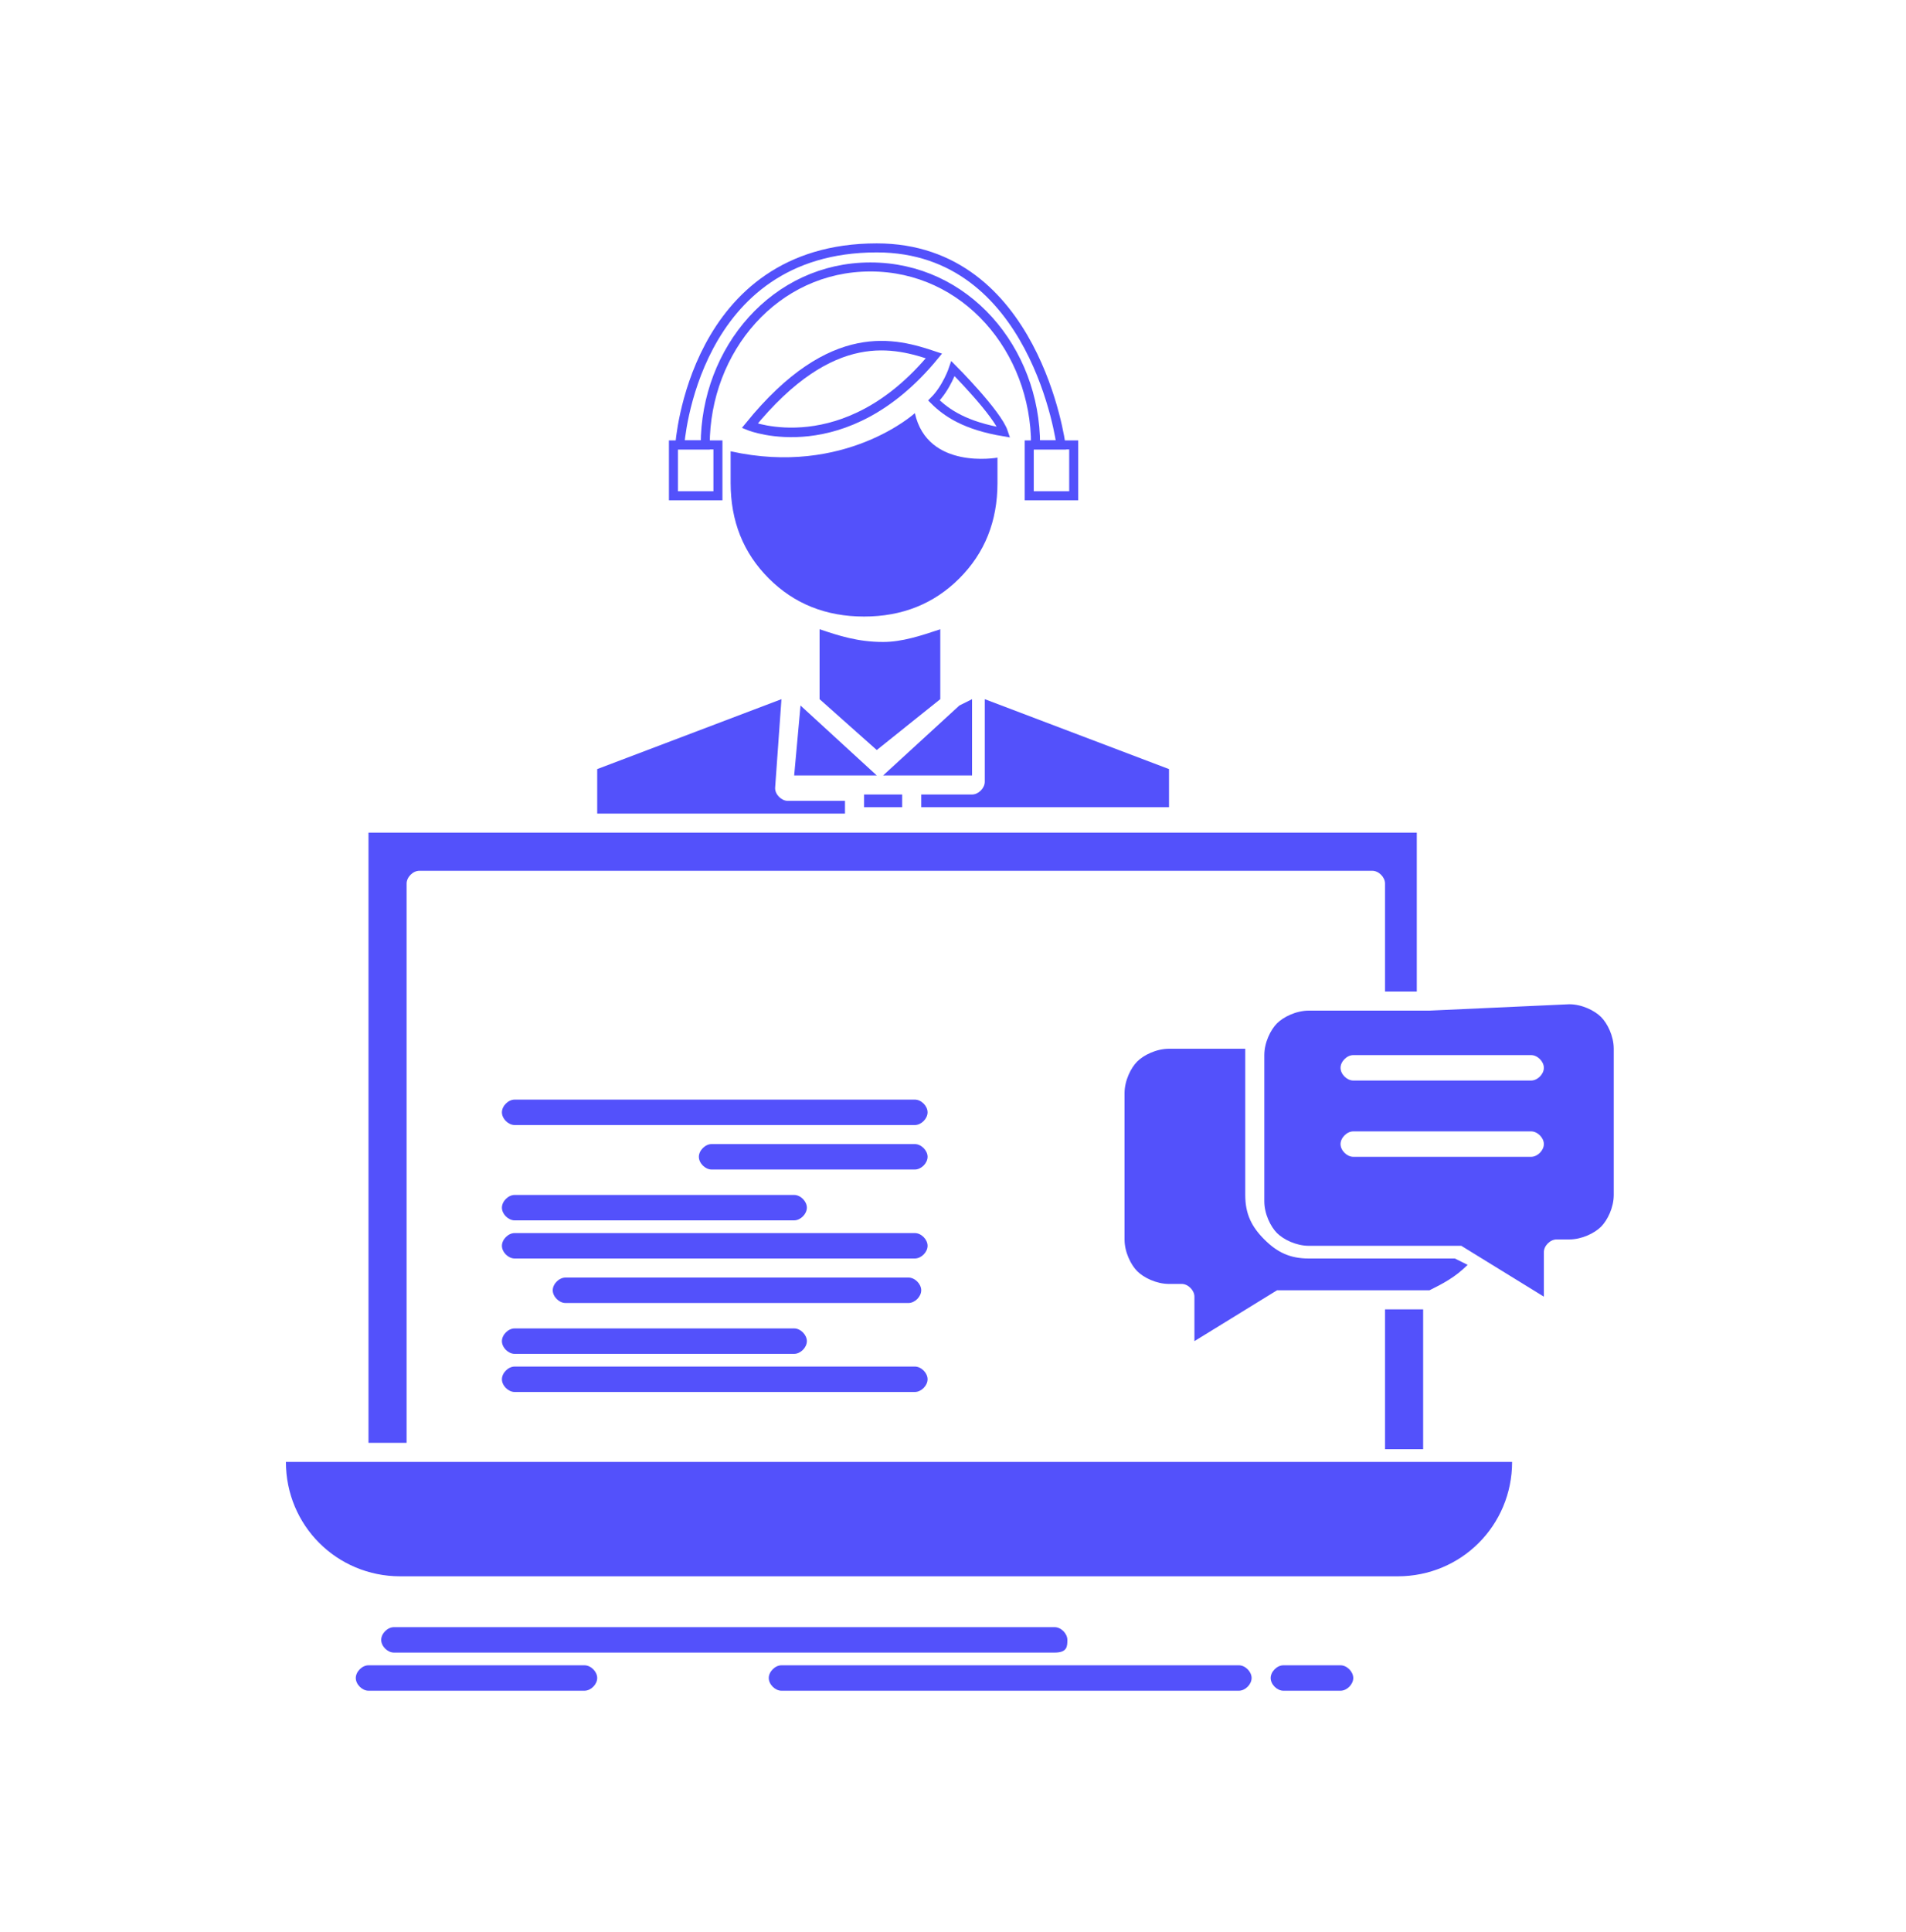 <?xml version="1.0" encoding="utf-8"?>
<!-- Generator: Adobe Illustrator 24.0.1, SVG Export Plug-In . SVG Version: 6.00 Build 0)  -->
<svg version="1.1" id="Calque_1" xmlns="http://www.w3.org/2000/svg" xmlns:xlink="http://www.w3.org/1999/xlink" x="0px" y="0px"
	 viewBox="0 0 30 30.4" style="enable-background:new 0 0 30 30.4;" xml:space="preserve">
<style type="text/css">
	.st0{fill:#5351FB;}
	.st1{fill:none;stroke:#5351FB;stroke-width:0.15;stroke-miterlimit:10;}
	.st2{fill:none;stroke:#5351FB;stroke-width:0.13;stroke-miterlimit:10;}
	.st3{fill:none;stroke:#5351FB;stroke-width:0.142;stroke-miterlimit:10;}
</style>
<path id="XMLID_00000071539206712739501880000010943041573221620410_" class="st0" d="M13.7,23c-3.2,0-6,0-9.2,0l0,0
	c0,1,0.8,1.8,1.8,1.8H22c1,0,1.8-0.8,1.8-1.8l0,0C20.4,23,17.1,23,13.7,23 M11.5,7.6c0,0.6,0.2,1.1,0.6,1.5c0.4,0.4,0.9,0.6,1.5,0.6
	s1.1-0.2,1.5-0.6c0.4-0.4,0.6-0.9,0.6-1.5c0-0.2,0-0.3,0-0.4c0,0-1.1,0.2-1.3-0.7c0,0-1.1,1-2.9,0.6V7.6z M13.9,12.2h1.4V11
	l-0.2,0.1l0,0l0,0l0,0l0,0l0,0l0,0l0,0L13.9,12.2C14,12.2,13.9,12.2,13.9,12.2z M12.6,11.1l-0.1,1.1h1.3l0,0L12.6,11.1z M14.2,12.5
	h-0.6v0.2h0.6V12.5z M13.3,12.8v-0.2h-0.9c-0.1,0-0.2-0.1-0.2-0.2l0.1-1.4l-2.9,1.1v0.7H13.3L13.3,12.8z M14.5,12.5v0.2h3.9v-0.6
	L15.5,11v1.3c0,0.1-0.1,0.2-0.2,0.2H14.5L14.5,12.5z M14.8,11V9.9c-0.3,0.1-0.6,0.2-0.9,0.2c-0.4,0-0.7-0.1-1-0.2V11l0.9,0.8
	L14.8,11z M22.3,15.6v-2.5h-3.7h-4.3h-0.9H9.2H5.8v9.6h0.6v-8.8c0-0.1,0.1-0.2,0.2-0.2h15c0.1,0,0.2,0.1,0.2,0.2v1.7H22.3z
	 M22.5,15.9L22.5,15.9L22.5,15.9h-0.9l0,0l0,0h-1c-0.2,0-0.4,0.1-0.5,0.2l0,0c-0.1,0.1-0.2,0.3-0.2,0.5v2.3c0,0.2,0.1,0.4,0.2,0.5
	s0.3,0.2,0.5,0.2h2.3H23l1.3,0.8v-0.7c0-0.1,0.1-0.2,0.2-0.2h0.2c0.2,0,0.4-0.1,0.5-0.2s0.2-0.3,0.2-0.5v-2.3c0-0.2-0.1-0.4-0.2-0.5
	s-0.3-0.2-0.5-0.2L22.5,15.9L22.5,15.9z M21.8,20.6v2.2h0.6v-2.2H21.8z M8.1,17.7c-0.1,0-0.2-0.1-0.2-0.2s0.1-0.2,0.2-0.2h6.3
	c0.1,0,0.2,0.1,0.2,0.2s-0.1,0.2-0.2,0.2H8.1z M11.2,18.4c-0.1,0-0.2-0.1-0.2-0.2s0.1-0.2,0.2-0.2h3.2c0.1,0,0.2,0.1,0.2,0.2
	s-0.1,0.2-0.2,0.2H11.2z M8.1,19.8c-0.1,0-0.2-0.1-0.2-0.2s0.1-0.2,0.2-0.2h6.3c0.1,0,0.2,0.1,0.2,0.2s-0.1,0.2-0.2,0.2H8.1z
	 M8.1,19.2c-0.1,0-0.2-0.1-0.2-0.2s0.1-0.2,0.2-0.2h4.4c0.1,0,0.2,0.1,0.2,0.2s-0.1,0.2-0.2,0.2H8.1z M8.1,21.3
	c-0.1,0-0.2-0.1-0.2-0.2s0.1-0.2,0.2-0.2h4.4c0.1,0,0.2,0.1,0.2,0.2s-0.1,0.2-0.2,0.2H8.1z M8.9,20.5c-0.1,0-0.2-0.1-0.2-0.2
	s0.1-0.2,0.2-0.2h5.4c0.1,0,0.2,0.1,0.2,0.2s-0.1,0.2-0.2,0.2C14.3,20.5,8.9,20.5,8.9,20.5z M8.1,21.9c-0.1,0-0.2-0.1-0.2-0.2
	s0.1-0.2,0.2-0.2h6.3c0.1,0,0.2,0.1,0.2,0.2s-0.1,0.2-0.2,0.2H8.1z M21.3,17c-0.1,0-0.2-0.1-0.2-0.2s0.1-0.2,0.2-0.2h2.8
	c0.1,0,0.2,0.1,0.2,0.2S24.2,17,24.1,17H21.3z M21.3,18.2c-0.1,0-0.2-0.1-0.2-0.2s0.1-0.2,0.2-0.2h2.8c0.1,0,0.2,0.1,0.2,0.2
	s-0.1,0.2-0.2,0.2H21.3z M6.2,26C6.1,26,6,25.9,6,25.8s0.1-0.2,0.2-0.2h10.4c0.1,0,0.2,0.1,0.2,0.2S16.8,26,16.6,26H6.2z M12.3,26.6
	c-0.1,0-0.2-0.1-0.2-0.2s0.1-0.2,0.2-0.2h7.2c0.1,0,0.2,0.1,0.2,0.2s-0.1,0.2-0.2,0.2H12.3z M20.2,26.6c-0.1,0-0.2-0.1-0.2-0.2
	s0.1-0.2,0.2-0.2h0.9c0.1,0,0.2,0.1,0.2,0.2s-0.1,0.2-0.2,0.2H20.2z M5.8,26.6c-0.1,0-0.2-0.1-0.2-0.2s0.1-0.2,0.2-0.2h3.4
	c0.1,0,0.2,0.1,0.2,0.2s-0.1,0.2-0.2,0.2H5.8z M23.1,19.9l-0.2-0.1h-2.3c-0.3,0-0.5-0.1-0.7-0.3c-0.2-0.2-0.3-0.4-0.3-0.7v-2.3h-1.2
	c-0.2,0-0.4,0.1-0.5,0.2s-0.2,0.3-0.2,0.5v2.3c0,0.2,0.1,0.4,0.2,0.5s0.3,0.2,0.5,0.2h0.2c0.1,0,0.2,0.1,0.2,0.2v0.7l1.3-0.8h0.1
	h2.3C22.7,20.2,22.9,20.1,23.1,19.9C23,20,23,20,23.1,19.9z"/>
<circle class="st1" cx="14.2" cy="23.8" r="0.3"/>
<circle class="st1" cx="14.2" cy="23.8" r="0.6"/>
<path class="st1" d="M11.8,6.7c0,0,1.5,0.6,2.9-1.1C14.1,5.4,13.1,5.1,11.8,6.7z"/>
<path class="st2" d="M15,5.8c0,0-0.1,0.3-0.3,0.5c0.2,0.2,0.5,0.4,1.1,0.5C15.7,6.5,15,5.8,15,5.8z"/>
<path class="st3" d="M16.3,7c0-1.5-1.1-2.8-2.6-2.8S11.1,5.5,11.1,7h-0.4c0,0,0.2-3.1,3.1-3.1c2.5,0,2.9,3.1,2.9,3.1H16.3z"/>
<rect x="10.6" y="7" class="st3" width="0.7" height="0.8"/>
<rect x="16.2" y="7" class="st3" width="0.7" height="0.8"/>
</svg>
